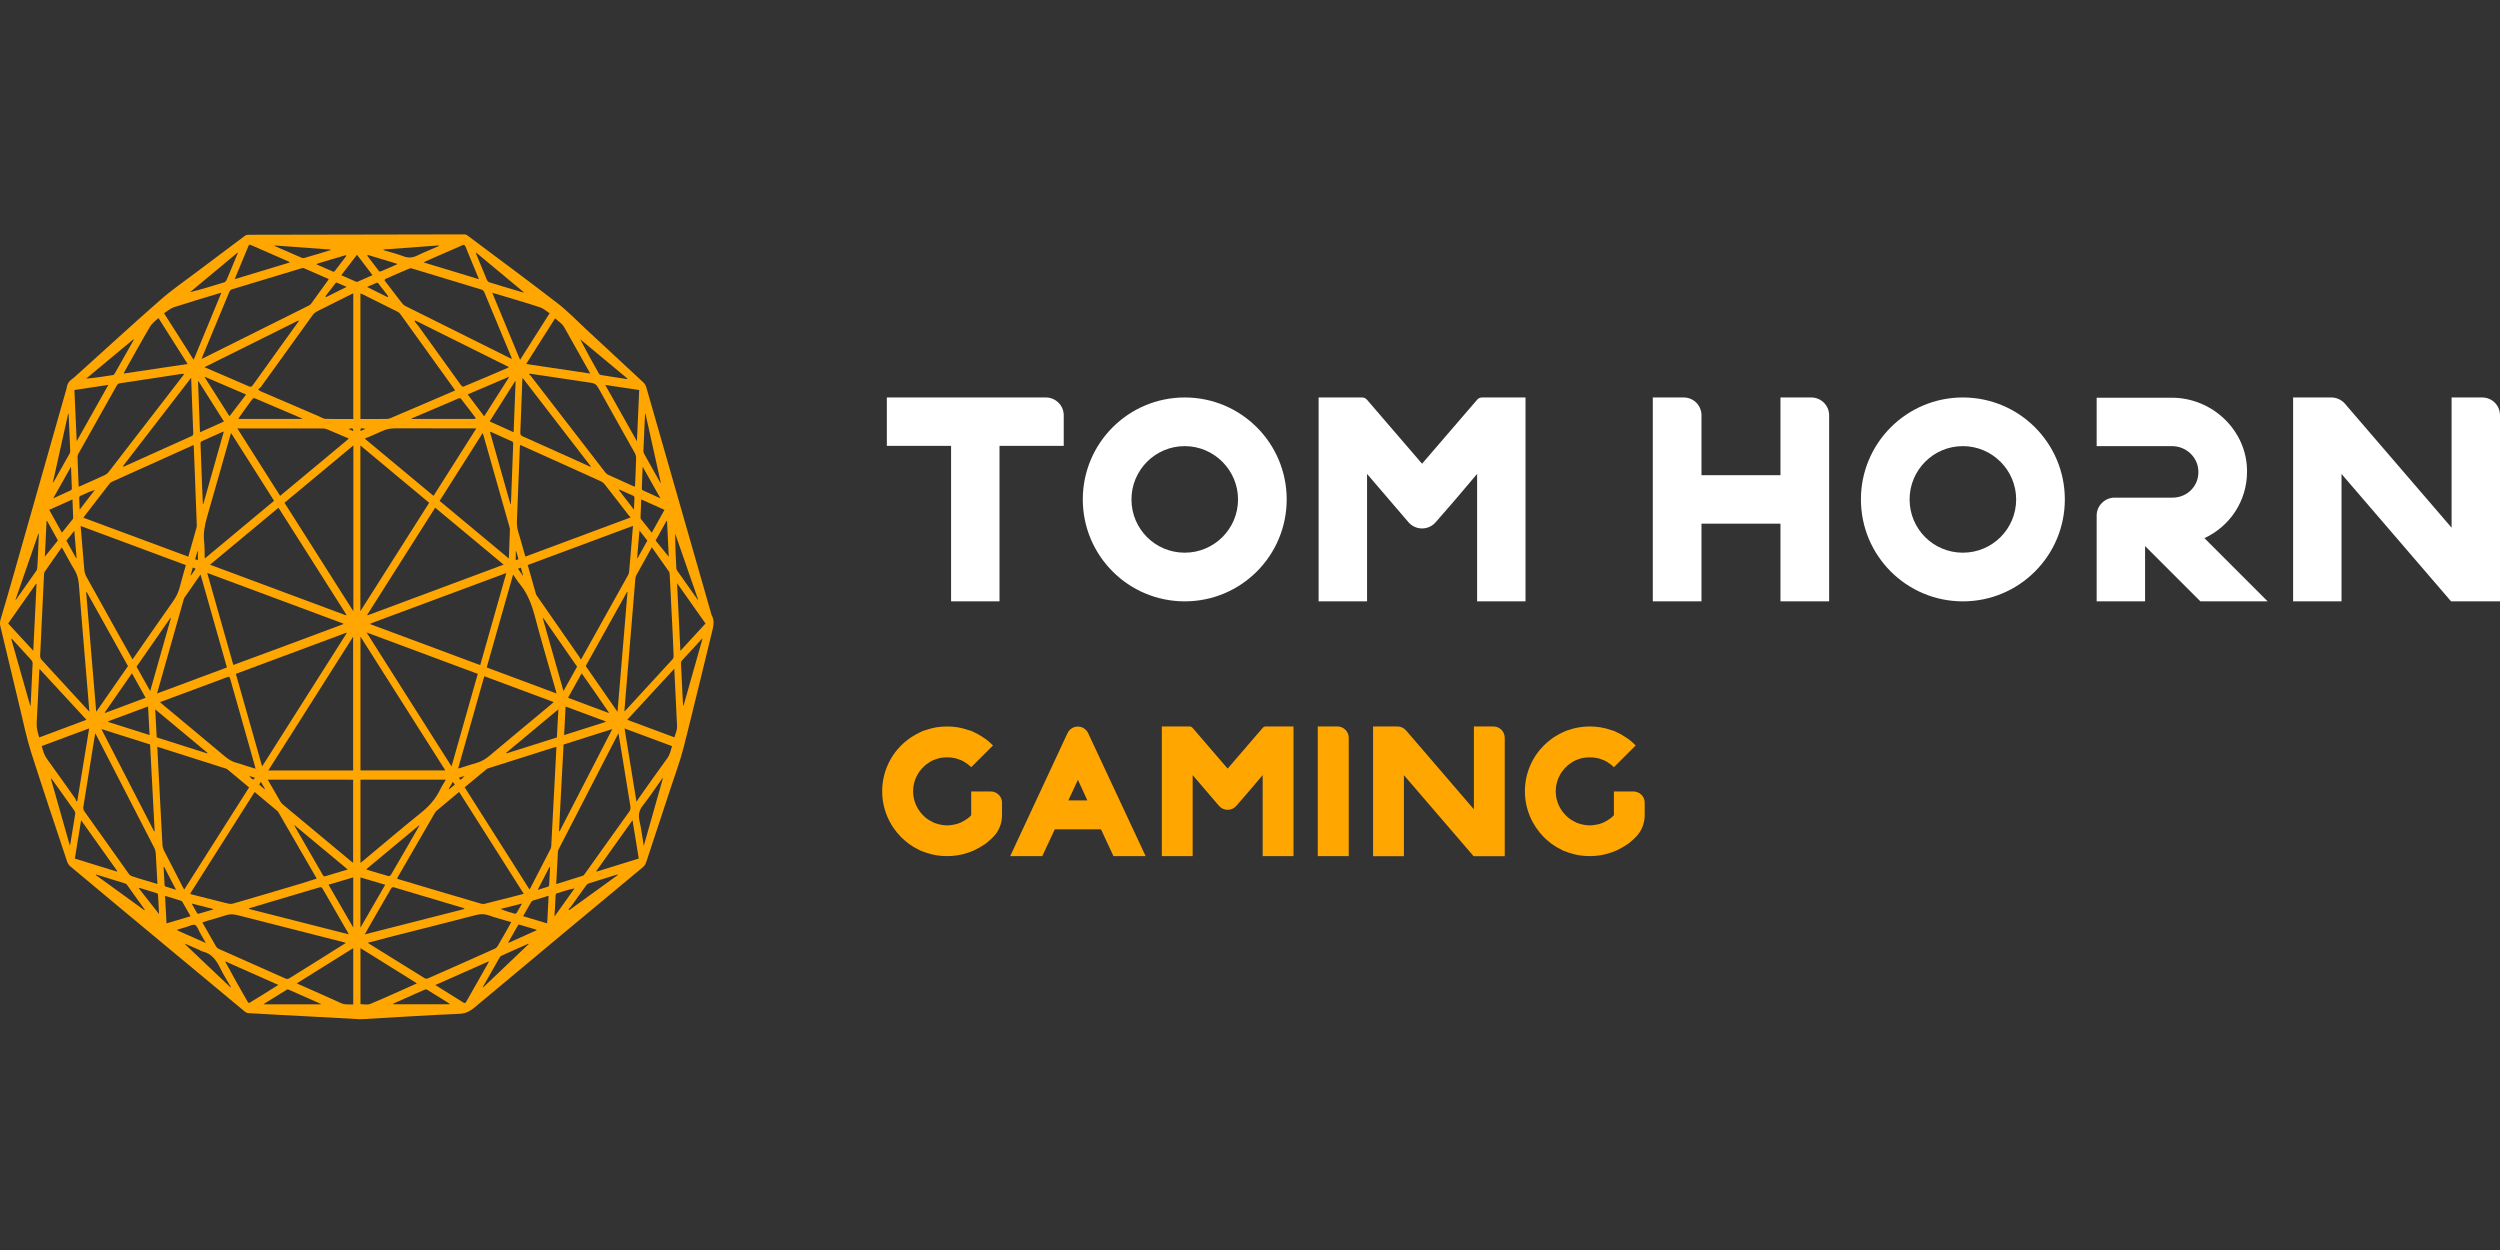 <svg width="160" height="80" viewBox="0 0 160 80" fill="none" xmlns="http://www.w3.org/2000/svg">
<rect x="0" y="0" width="160" height="80" fill="#333333" stroke="none"/>
<path d="M22.85 65.219C21.779 65.161 20.712 65.102 19.644 65.044C18.389 64.979 17.133 64.914 15.877 64.839C15.796 64.836 15.709 64.771 15.634 64.713C13.035 62.555 10.44 60.394 7.844 58.237C6.728 57.306 5.608 56.374 4.492 55.44C4.411 55.372 4.333 55.255 4.294 55.135C3.519 52.802 2.734 50.473 1.984 48.12C1.705 47.244 1.517 46.316 1.296 45.405C0.868 43.633 0.453 41.858 0.025 40.087C-0.014 39.925 -0.005 39.798 0.037 39.645C0.32 38.688 0.602 37.731 0.875 36.768C1.978 32.89 3.078 29.016 4.181 25.139C4.213 25.019 4.259 24.902 4.278 24.779C4.327 24.49 4.479 24.351 4.654 24.227C4.716 24.185 4.775 24.13 4.833 24.078C6.643 22.45 8.441 20.791 10.268 19.192C11.02 18.53 11.825 17.988 12.607 17.391C13.619 16.625 14.635 15.866 15.65 15.11C15.722 15.055 15.809 15.026 15.89 15.026C20.501 15.013 25.115 15.003 29.725 15C29.793 15 29.865 15.026 29.923 15.075C31.844 16.512 33.771 17.936 35.679 19.406C36.315 19.896 36.902 20.506 37.505 21.067C38.732 22.203 39.962 23.342 41.185 24.484C41.259 24.552 41.328 24.669 41.363 24.785C42.752 29.62 44.137 34.461 45.523 39.298C45.529 39.318 45.529 39.337 45.536 39.353C45.756 39.723 45.656 40.09 45.559 40.486C44.952 42.929 44.377 45.385 43.755 47.825C43.531 48.704 43.213 49.548 42.934 50.401C42.411 51.988 41.882 53.571 41.363 55.158C41.311 55.313 41.243 55.417 41.139 55.505C37.548 58.493 33.953 61.478 30.364 64.483C30.056 64.742 29.754 64.872 29.397 64.885C28.346 64.924 27.298 64.989 26.247 65.047C25.231 65.106 24.216 65.167 23.197 65.225C23.084 65.232 22.973 65.225 22.86 65.225C22.85 65.225 22.85 65.222 22.85 65.219ZM29.738 50.388C31.127 52.578 32.506 54.749 33.888 56.926C33.907 56.9 33.92 56.884 33.933 56.861C34.368 56.021 34.8 55.18 35.231 54.34C35.257 54.291 35.276 54.223 35.28 54.165C35.303 53.785 35.319 53.409 35.338 53.029C35.4 51.864 35.461 50.693 35.523 49.525C35.556 48.957 35.581 48.386 35.611 47.799C35.552 47.815 35.507 47.822 35.461 47.835C34.06 48.279 32.661 48.724 31.26 49.168C31.221 49.181 31.175 49.191 31.143 49.223C30.676 49.606 30.218 49.992 29.738 50.388ZM10.066 47.793C10.099 48.386 10.121 48.944 10.154 49.499C10.235 51.024 10.313 52.556 10.397 54.081C10.404 54.188 10.433 54.308 10.478 54.398C10.881 55.19 11.286 55.979 11.695 56.767C11.724 56.822 11.754 56.874 11.789 56.936C13.178 54.749 14.557 52.575 15.942 50.395C15.462 49.996 14.998 49.609 14.534 49.223C14.502 49.197 14.456 49.188 14.414 49.175C13.376 48.844 12.334 48.51 11.296 48.182C10.887 48.049 10.485 47.926 10.066 47.793ZM8.48 42.199C8.532 42.131 8.567 42.079 8.603 42.03C9.424 40.849 10.245 39.662 11.072 38.49C11.27 38.212 11.419 37.916 11.51 37.55C11.627 37.089 11.763 36.641 11.896 36.167C9.648 35.33 7.412 34.5 5.161 33.663C5.239 34.623 5.313 35.551 5.397 36.476C5.41 36.625 5.462 36.784 5.527 36.904C6.209 38.14 6.896 39.367 7.581 40.599C7.88 41.125 8.178 41.654 8.48 42.199ZM37.175 42.212C37.21 42.163 37.22 42.15 37.227 42.134C38.219 40.35 39.215 38.568 40.208 36.784C40.237 36.729 40.257 36.661 40.263 36.596C40.299 36.223 40.331 35.843 40.361 35.467C40.413 34.876 40.458 34.282 40.51 33.656C38.255 34.493 36.02 35.324 33.774 36.161C33.956 36.794 34.125 37.407 34.3 38.014C34.316 38.075 34.358 38.13 34.394 38.179C35.289 39.47 36.188 40.758 37.084 42.05C37.113 42.098 37.142 42.15 37.175 42.212ZM33.521 57.205C32.133 55.015 30.763 52.854 29.384 50.684C28.888 51.096 28.398 51.501 27.911 51.913C27.879 51.946 27.85 51.991 27.824 52.036C27.039 53.396 26.25 54.759 25.465 56.121C25.445 56.154 25.433 56.19 25.413 56.235C25.455 56.251 25.488 56.267 25.52 56.274C27.282 56.799 29.044 57.325 30.809 57.841C30.877 57.86 30.948 57.86 31.016 57.844C31.61 57.698 32.204 57.542 32.798 57.393C33.035 57.332 33.268 57.27 33.521 57.205ZM20.267 56.235C20.248 56.193 20.238 56.173 20.228 56.154C19.43 54.772 18.632 53.389 17.834 52.011C17.811 51.972 17.785 51.929 17.756 51.907C17.273 51.501 16.789 51.099 16.296 50.687C14.92 52.857 13.548 55.021 12.166 57.202C12.214 57.221 12.237 57.234 12.26 57.241C12.983 57.426 13.707 57.611 14.43 57.789C14.586 57.828 14.752 57.877 14.898 57.834C16.393 57.406 17.886 56.958 19.378 56.514C19.664 56.417 19.959 56.329 20.267 56.235ZM29.128 24.99C29.086 24.928 29.057 24.883 29.031 24.844C27.895 23.264 26.76 21.68 25.621 20.1C25.575 20.039 25.517 19.987 25.459 19.958C24.703 19.578 23.943 19.205 23.187 18.825C23.152 18.806 23.113 18.793 23.067 18.78C23.067 21.466 23.067 24.133 23.067 26.817C23.126 26.817 23.178 26.817 23.226 26.817C23.726 26.817 24.232 26.82 24.732 26.813C24.819 26.813 24.91 26.794 24.994 26.758C25.653 26.479 26.309 26.197 26.964 25.918C27.678 25.61 28.392 25.305 29.128 24.99ZM22.61 26.817C22.61 24.124 22.61 21.46 22.61 18.777C22.555 18.799 22.509 18.819 22.467 18.838C21.734 19.202 21.007 19.565 20.277 19.935C20.183 19.984 20.082 20.065 20.011 20.165C18.911 21.687 17.814 23.215 16.718 24.737C16.663 24.815 16.588 24.86 16.52 24.922C16.601 25.006 16.643 25.026 16.682 25.042C17.938 25.584 19.193 26.119 20.449 26.661C20.572 26.716 20.699 26.804 20.825 26.807C21.416 26.823 22.01 26.817 22.61 26.817ZM40.364 33.114C40.296 33.04 40.254 33.001 40.218 32.955C39.718 32.31 39.225 31.661 38.722 31.025C38.648 30.927 38.55 30.846 38.453 30.801C37.142 30.207 35.828 29.617 34.517 29.023C34.108 28.841 33.7 28.656 33.281 28.471C33.275 28.565 33.268 28.64 33.265 28.718C33.206 30.259 33.148 31.8 33.083 33.341C33.073 33.585 33.099 33.809 33.167 34.032C33.301 34.474 33.421 34.918 33.547 35.359C33.573 35.447 33.599 35.535 33.625 35.622C35.867 34.792 38.09 33.961 40.364 33.114ZM12.052 35.626C12.234 34.99 12.409 34.373 12.581 33.757C12.6 33.689 12.594 33.608 12.591 33.53C12.539 32.183 12.49 30.833 12.438 29.484C12.428 29.153 12.409 28.819 12.396 28.481C12.351 28.497 12.325 28.507 12.299 28.52C10.582 29.292 8.863 30.064 7.15 30.84C7.091 30.866 7.033 30.921 6.987 30.983C6.471 31.648 5.956 32.316 5.443 32.984C5.41 33.027 5.381 33.072 5.339 33.134C7.588 33.964 9.813 34.792 12.052 35.626ZM23.07 40.742C23.07 43.627 23.07 46.466 23.07 49.305C24.878 49.305 26.678 49.305 28.502 49.305C26.688 46.443 24.887 43.607 23.07 40.742ZM17.172 49.308C19.002 49.308 20.803 49.308 22.6 49.308C22.6 46.459 22.6 43.62 22.6 40.749C20.783 43.61 18.986 46.446 17.172 49.308ZM23.064 28.51C23.064 32.05 23.064 35.561 23.064 39.117C24.544 36.787 26 34.49 27.467 32.177C25.994 30.953 24.537 29.737 23.064 28.51ZM22.616 39.123C22.616 35.557 22.616 32.047 22.616 28.507C21.14 29.737 19.68 30.947 18.207 32.177C19.674 34.49 21.134 36.787 22.616 39.123ZM28.898 49.051C29.462 47.059 30.017 45.096 30.578 43.127C28.207 42.248 25.854 41.368 23.46 40.476C25.283 43.357 27.081 46.187 28.898 49.051ZM16.776 49.051C18.593 46.19 20.387 43.361 22.185 40.525C22.178 40.512 22.175 40.505 22.172 40.492C19.82 41.368 17.461 42.244 15.095 43.127C15.657 45.103 16.212 47.059 16.776 49.051ZM13.441 36.141C16.367 37.232 19.258 38.306 22.149 39.383C22.156 39.367 22.162 39.357 22.169 39.341C20.721 37.06 19.274 34.776 17.824 32.495C16.367 33.708 14.917 34.915 13.441 36.141ZM27.85 32.491C26.399 34.779 24.952 37.056 23.509 39.337C23.515 39.353 23.521 39.363 23.528 39.38C26.419 38.302 29.31 37.228 32.233 36.138C30.757 34.915 29.31 33.708 27.85 32.491ZM21.967 39.947C21.967 39.934 21.971 39.925 21.971 39.908C19.076 38.831 16.186 37.757 13.262 36.667C13.827 38.659 14.378 40.606 14.933 42.559C17.292 41.69 19.631 40.82 21.967 39.947ZM23.703 39.908C23.703 39.921 23.703 39.931 23.7 39.947C26.043 40.82 28.385 41.693 30.734 42.566C31.292 40.603 31.844 38.656 32.405 36.673C29.482 37.757 26.594 38.834 23.703 39.908ZM41.717 35.025C41.376 35.639 41.045 36.229 40.718 36.826C40.685 36.884 40.669 36.966 40.662 37.037C40.591 37.861 40.523 38.685 40.458 39.509C40.361 40.69 40.26 41.871 40.163 43.056C40.095 43.87 40.026 44.688 39.958 45.528C39.997 45.492 40.026 45.473 40.053 45.447C41.052 44.363 42.054 43.276 43.05 42.186C43.086 42.144 43.115 42.047 43.112 41.978C43.099 41.524 43.073 41.067 43.054 40.612C42.992 39.334 42.93 38.059 42.862 36.781C42.859 36.716 42.849 36.635 42.817 36.586C42.457 36.07 42.093 35.561 41.717 35.025ZM5.719 45.547C5.686 45.158 5.66 44.814 5.631 44.47C5.433 42.115 5.235 39.759 5.047 37.4C5.018 37.056 4.943 36.768 4.781 36.495C4.515 36.064 4.278 35.6 4.025 35.152C4.002 35.113 3.98 35.077 3.95 35.035C3.581 35.561 3.217 36.073 2.86 36.592C2.831 36.631 2.821 36.709 2.818 36.768C2.73 38.507 2.646 40.242 2.568 41.985C2.565 42.063 2.607 42.167 2.653 42.215C3.314 42.942 3.983 43.662 4.645 44.386C4.995 44.762 5.342 45.142 5.719 45.547ZM35.598 56.582C36.178 56.4 36.736 56.232 37.298 56.05C37.35 56.034 37.395 55.972 37.431 55.923C38.378 54.6 39.316 53.269 40.267 51.949C40.351 51.832 40.364 51.728 40.341 51.579C40.169 50.56 40.007 49.535 39.842 48.513C39.757 47.997 39.673 47.478 39.582 46.933C39.553 46.978 39.54 47.001 39.527 47.03C38.271 49.467 37.016 51.903 35.76 54.34C35.737 54.386 35.711 54.441 35.708 54.496C35.669 55.177 35.633 55.865 35.598 56.582ZM6.102 46.936C6.089 46.991 6.079 47.024 6.072 47.059C5.826 48.597 5.573 50.132 5.329 51.67C5.32 51.744 5.352 51.855 5.391 51.913C6.338 53.253 7.289 54.59 8.24 55.92C8.292 55.995 8.366 56.05 8.441 56.076C8.73 56.176 9.015 56.258 9.304 56.345C9.557 56.423 9.81 56.501 10.076 56.576C10.04 55.904 10.008 55.261 9.969 54.626C9.959 54.506 9.933 54.373 9.881 54.275C8.658 51.887 7.425 49.502 6.199 47.118C6.173 47.063 6.14 47.011 6.102 46.936ZM33.901 23.913C33.891 23.936 33.878 23.958 33.868 23.978C33.901 23.997 33.933 24.01 33.956 24.039C35.552 26.106 37.149 28.176 38.745 30.243C38.797 30.308 38.865 30.363 38.936 30.392C39.456 30.632 39.975 30.863 40.497 31.099C40.539 31.119 40.581 31.132 40.633 31.148C40.64 31.064 40.646 31.002 40.65 30.937C40.672 30.405 40.698 29.87 40.711 29.338C40.714 29.231 40.685 29.094 40.636 29.01C39.861 27.615 39.073 26.233 38.297 24.831C38.174 24.607 38.038 24.526 37.846 24.5C36.756 24.344 35.666 24.176 34.576 24.013C34.352 23.974 34.125 23.945 33.901 23.913ZM5.037 31.151C5.102 31.125 5.154 31.109 5.196 31.086C5.702 30.859 6.212 30.636 6.718 30.399C6.802 30.36 6.89 30.291 6.955 30.204C8.541 28.157 10.118 26.106 11.702 24.055C11.731 24.017 11.754 23.974 11.793 23.926C11.734 23.926 11.692 23.922 11.65 23.926C10.313 24.127 8.976 24.328 7.639 24.536C7.584 24.542 7.516 24.597 7.48 24.659C6.656 26.119 5.832 27.579 5.015 29.042C4.982 29.101 4.959 29.192 4.963 29.266C4.972 29.626 4.989 29.983 5.002 30.343C5.008 30.613 5.024 30.872 5.037 31.151ZM24.647 17.862C24.634 17.888 24.621 17.92 24.608 17.946C24.975 18.426 25.342 18.903 25.712 19.38C25.78 19.465 25.858 19.542 25.942 19.584C28.165 20.697 30.393 21.801 32.619 22.91C32.661 22.93 32.704 22.946 32.765 22.972C32.742 22.91 32.733 22.875 32.72 22.845C32.145 21.463 31.571 20.078 30.991 18.692C30.958 18.614 30.874 18.549 30.805 18.53C29.332 18.079 27.863 17.635 26.39 17.19C26.338 17.174 26.273 17.154 26.224 17.177C25.695 17.398 25.173 17.628 24.647 17.862ZM12.902 22.972C12.964 22.939 12.993 22.933 13.019 22.917C15.271 21.797 17.526 20.678 19.774 19.552C19.832 19.52 19.891 19.471 19.933 19.409C20.274 18.942 20.611 18.468 20.952 17.995C20.981 17.956 21.004 17.914 21.039 17.858C20.498 17.622 19.972 17.391 19.446 17.164C19.401 17.145 19.343 17.158 19.294 17.171C17.814 17.618 16.332 18.066 14.852 18.514C14.761 18.54 14.709 18.598 14.664 18.712C14.106 20.065 13.544 21.415 12.98 22.767C12.96 22.823 12.941 22.878 12.902 22.972ZM23.538 60.336C23.593 60.375 23.612 60.391 23.632 60.404C24.813 61.137 25.994 61.874 27.175 62.604C27.233 62.643 27.321 62.643 27.386 62.617C28.817 61.987 30.247 61.355 31.675 60.712C31.746 60.68 31.815 60.608 31.86 60.531C32.12 60.089 32.369 59.642 32.623 59.194C32.655 59.145 32.681 59.09 32.72 59.016C32.217 58.866 31.73 58.743 31.256 58.574C30.981 58.477 30.718 58.493 30.439 58.568C28.599 59.048 26.756 59.509 24.913 59.976C24.472 60.099 24.021 60.213 23.538 60.336ZM22.139 60.346C22.065 60.323 22.029 60.307 21.993 60.3C19.725 59.726 17.461 59.148 15.196 58.568C14.93 58.5 14.683 58.493 14.421 58.587C14.057 58.714 13.687 58.808 13.324 58.915C13.204 58.951 13.084 58.993 12.951 59.035C13.246 59.557 13.528 60.054 13.814 60.55C13.859 60.628 13.931 60.696 14.002 60.729C15.42 61.364 16.844 61.991 18.262 62.623C18.359 62.666 18.437 62.662 18.528 62.604C19.268 62.137 20.011 61.676 20.751 61.218C21.202 60.926 21.656 60.648 22.139 60.346ZM14.787 27.709C14.761 27.793 14.742 27.848 14.726 27.907C14.239 29.617 13.762 31.333 13.265 33.036C13.11 33.565 13.003 34.084 13.064 34.659C13.097 34.967 13.09 35.288 13.1 35.6C13.1 35.635 13.107 35.674 13.113 35.739C14.596 34.503 16.062 33.283 17.542 32.05C16.627 30.603 15.712 29.162 14.787 27.709ZM32.567 35.746C32.59 35.097 32.616 34.49 32.635 33.88C32.639 33.825 32.616 33.766 32.603 33.715C32.051 31.768 31.5 29.824 30.948 27.884C30.935 27.835 30.916 27.784 30.89 27.715C29.965 29.172 29.053 30.61 28.135 32.057C29.608 33.28 31.072 34.5 32.567 35.746ZM31.149 42.718C32.639 43.273 34.118 43.821 35.617 44.383C35.591 44.285 35.578 44.22 35.559 44.156C35.114 42.588 34.65 41.031 34.232 39.448C34.021 38.643 33.732 37.939 33.265 37.374C33.116 37.196 32.989 36.982 32.84 36.768C32.272 38.763 31.714 40.729 31.149 42.718ZM10.05 44.383C11.556 43.821 13.032 43.27 14.524 42.718C13.96 40.729 13.402 38.76 12.834 36.768C12.48 37.277 12.143 37.764 11.802 38.254C11.77 38.299 11.757 38.367 11.741 38.422C11.403 39.613 11.066 40.804 10.728 41.995C10.504 42.78 10.284 43.565 10.05 44.383ZM35.435 44.931C33.943 44.376 32.473 43.831 30.994 43.279C30.436 45.249 29.881 47.202 29.32 49.184C29.394 49.168 29.433 49.162 29.472 49.146C29.822 49.038 30.173 48.915 30.526 48.818C30.805 48.74 31.055 48.594 31.302 48.39C32.629 47.273 33.959 46.174 35.293 45.064C35.328 45.032 35.371 44.989 35.435 44.931ZM10.238 44.937C10.31 44.999 10.355 45.038 10.397 45.077C11.728 46.187 13.058 47.286 14.385 48.403C14.628 48.607 14.878 48.76 15.16 48.828C15.358 48.876 15.553 48.951 15.748 49.013C15.942 49.074 16.137 49.133 16.354 49.197C16.332 49.11 16.322 49.055 16.306 49C15.783 47.15 15.254 45.304 14.735 43.451C14.7 43.325 14.661 43.289 14.563 43.328C13.635 43.678 12.701 44.022 11.77 44.37C11.264 44.554 10.764 44.739 10.238 44.937ZM23.07 49.898C23.07 51.676 23.07 53.441 23.07 55.223C23.126 55.18 23.171 55.148 23.213 55.112C24.459 54.077 25.695 53.02 26.951 52.011C27.441 51.618 27.869 51.16 28.184 50.508C28.281 50.304 28.408 50.119 28.534 49.898C26.698 49.898 24.891 49.898 23.07 49.898ZM17.136 49.898C17.419 50.385 17.678 50.839 17.941 51.294C17.983 51.368 18.035 51.433 18.097 51.482C19.56 52.702 21.026 53.922 22.493 55.142C22.525 55.167 22.564 55.19 22.6 55.219C22.6 53.435 22.6 51.67 22.6 49.901C20.783 49.898 18.976 49.898 17.136 49.898ZM27.746 31.735C28.654 30.301 29.556 28.88 30.484 27.417C30.39 27.417 30.335 27.417 30.283 27.417C28.616 27.417 26.951 27.42 25.287 27.414C24.998 27.414 24.722 27.459 24.446 27.592C24.093 27.761 23.729 27.904 23.343 28.072C24.819 29.299 26.273 30.509 27.746 31.735ZM15.19 27.417C16.121 28.883 17.023 30.305 17.928 31.735C19.395 30.515 20.851 29.302 22.324 28.076C22.272 28.05 22.237 28.03 22.204 28.014C21.786 27.832 21.364 27.651 20.942 27.479C20.858 27.443 20.767 27.423 20.679 27.423C18.911 27.42 17.143 27.42 15.371 27.42C15.329 27.417 15.277 27.417 15.19 27.417ZM39.52 45.557C39.738 42.974 39.949 40.437 40.16 37.903C40.15 37.9 40.137 37.897 40.127 37.887C39.248 39.464 38.368 41.038 37.486 42.624C38.158 43.597 38.826 44.558 39.52 45.557ZM6.157 45.557C6.848 44.564 7.516 43.604 8.191 42.63C7.309 41.044 6.426 39.464 5.547 37.884C5.537 37.89 5.527 37.897 5.514 37.903C5.728 40.437 5.939 42.971 6.157 45.557ZM6.488 46.657C7.626 48.87 8.746 51.04 9.865 53.214C9.875 53.208 9.888 53.201 9.898 53.195C9.8 51.345 9.703 49.496 9.606 47.647C8.567 47.319 7.545 46.994 6.488 46.657ZM35.776 53.198C35.786 53.201 35.802 53.205 35.812 53.211C36.928 51.04 38.047 48.87 39.186 46.66C38.129 46.998 37.103 47.322 36.068 47.65C35.971 49.499 35.873 51.352 35.776 53.198ZM12.234 24.176C10.761 26.087 9.314 27.965 7.863 29.84C7.902 29.863 7.925 29.86 7.944 29.854C9.385 29.205 10.829 28.552 12.269 27.907C12.357 27.868 12.373 27.809 12.367 27.699C12.331 26.81 12.299 25.928 12.266 25.039C12.26 24.763 12.247 24.49 12.234 24.176ZM37.788 29.88C37.794 29.866 37.801 29.854 37.807 29.84C36.36 27.965 34.91 26.087 33.443 24.182C33.434 24.279 33.43 24.328 33.427 24.38C33.385 25.473 33.349 26.567 33.301 27.654C33.294 27.816 33.333 27.874 33.44 27.92C34.514 28.4 35.585 28.88 36.659 29.364C37.035 29.536 37.411 29.707 37.788 29.88ZM19.122 20.551C19.115 20.535 19.112 20.526 19.102 20.509C17.107 21.502 15.112 22.495 13.084 23.501C14.064 23.922 15.001 24.318 15.939 24.73C16.043 24.776 16.105 24.756 16.182 24.649C16.844 23.718 17.513 22.797 18.174 21.869C18.492 21.434 18.807 20.993 19.122 20.551ZM32.548 23.52C32.548 23.507 32.548 23.494 32.548 23.481C30.556 22.488 28.56 21.499 26.565 20.506C26.555 20.526 26.542 20.548 26.532 20.568C26.61 20.665 26.695 20.756 26.773 20.86C27.684 22.125 28.596 23.4 29.511 24.662C29.547 24.711 29.628 24.76 29.673 24.74C30.637 24.344 31.591 23.932 32.548 23.52ZM23.343 59.801C25.504 59.249 27.623 58.711 29.738 58.172C29.706 58.13 29.673 58.114 29.641 58.107C28.161 57.666 26.685 57.231 25.205 56.786C25.118 56.761 25.069 56.799 25.017 56.887C24.602 57.611 24.187 58.331 23.771 59.051C23.638 59.288 23.502 59.522 23.343 59.801ZM15.932 58.136C15.932 58.149 15.932 58.159 15.932 58.172C18.051 58.714 20.173 59.252 22.318 59.797C22.289 59.739 22.282 59.716 22.272 59.697C21.73 58.759 21.189 57.825 20.65 56.881C20.582 56.764 20.52 56.767 20.433 56.796C19.407 57.101 18.382 57.406 17.357 57.708C16.883 57.851 16.41 57.993 15.932 58.136ZM14.164 18.744C14.122 18.747 14.096 18.747 14.077 18.757C13.094 19.056 12.107 19.344 11.131 19.662C10.916 19.73 10.719 19.909 10.498 20.045C11.147 21.064 11.763 22.034 12.393 23.027C12.986 21.586 13.57 20.178 14.164 18.744ZM31.503 18.735C32.107 20.181 32.691 21.596 33.284 23.03C33.917 22.031 34.533 21.061 35.176 20.049C34.965 19.912 34.783 19.744 34.589 19.679C33.894 19.442 33.194 19.244 32.493 19.03C32.172 18.929 31.85 18.838 31.503 18.735ZM39.971 46.621C40.228 48.185 40.477 49.723 40.737 51.323C40.795 51.222 40.825 51.164 40.86 51.115C41.474 50.249 42.087 49.376 42.71 48.523C42.869 48.305 42.924 48.036 43.011 47.754C41.996 47.374 40.993 46.998 39.971 46.621ZM4.891 51.303C4.911 51.284 4.93 51.264 4.95 51.245C5.2 49.71 5.449 48.175 5.706 46.618C4.674 47.001 3.675 47.374 2.672 47.747C2.75 48.072 2.841 48.344 3.013 48.581C3.623 49.415 4.22 50.268 4.823 51.118C4.852 51.17 4.869 51.242 4.891 51.303ZM43.154 42.799C42.142 43.899 41.149 44.973 40.143 46.066C41.169 46.449 42.168 46.819 43.161 47.189C43.349 46.641 43.349 46.641 43.313 46.073C43.297 45.804 43.287 45.538 43.274 45.265C43.235 44.461 43.196 43.653 43.154 42.799ZM2.523 42.806C2.516 42.874 2.513 42.906 2.513 42.935C2.461 44.039 2.413 45.142 2.348 46.245C2.328 46.592 2.413 46.881 2.513 47.196C3.516 46.822 4.512 46.449 5.534 46.066C4.521 44.97 3.535 43.902 2.523 42.806ZM37.775 23.906C37.204 22.891 36.659 21.93 36.12 20.96C35.961 20.675 35.727 20.568 35.526 20.373C34.907 21.35 34.3 22.307 33.674 23.296C35.043 23.504 36.389 23.702 37.775 23.906ZM12.007 23.296C11.377 22.3 10.764 21.34 10.141 20.354C9.953 20.538 9.739 20.675 9.606 20.899C9.051 21.836 8.522 22.803 7.983 23.76C7.964 23.799 7.948 23.838 7.915 23.906C9.284 23.702 10.628 23.504 12.007 23.296ZM26.685 62.935C25.462 62.169 24.271 61.429 23.07 60.68C23.07 61.893 23.07 63.087 23.07 64.265C23.285 64.265 23.505 64.33 23.694 64.252C24.683 63.84 25.663 63.392 26.685 62.935ZM22.607 60.68C21.4 61.433 20.209 62.176 18.995 62.935C19.064 62.967 19.102 62.983 19.141 63.003C20.04 63.402 20.939 63.795 21.838 64.204C22.094 64.32 22.344 64.272 22.607 64.285C22.607 63.084 22.607 61.893 22.607 60.68ZM45.153 39.905C44.546 39.045 43.949 38.199 43.333 37.322C43.404 38.792 43.472 40.204 43.544 41.654C44.095 41.054 44.614 40.486 45.153 39.905ZM2.338 37.378C2.328 37.374 2.318 37.365 2.309 37.361C1.715 38.202 1.121 39.049 0.521 39.902C1.063 40.489 1.585 41.057 2.13 41.647C2.202 40.197 2.27 38.789 2.338 37.378ZM4.908 28.238C5.592 27.021 6.251 25.85 6.935 24.633C6.183 24.747 5.479 24.854 4.762 24.961C4.813 26.054 4.859 27.118 4.908 28.238ZM40.909 24.961C40.189 24.854 39.485 24.75 38.735 24.636C39.423 25.853 40.082 27.027 40.763 28.241C40.815 27.112 40.864 26.051 40.909 24.961ZM7.49 55.784C7.497 55.771 7.5 55.758 7.503 55.745C6.737 54.668 5.972 53.594 5.19 52.494C5.054 53.331 4.924 54.132 4.791 54.95C5.696 55.229 6.595 55.505 7.49 55.784ZM38.164 55.748C38.171 55.761 38.174 55.771 38.18 55.784C39.079 55.505 39.978 55.229 40.88 54.947C40.744 54.123 40.614 53.325 40.481 52.491C39.696 53.604 38.93 54.674 38.164 55.748ZM27.86 63.042C28.482 63.431 29.066 63.791 29.651 64.161C29.741 64.22 29.787 64.204 29.848 64.096C30.306 63.285 30.763 62.481 31.221 61.676C31.244 61.637 31.26 61.595 31.299 61.517C30.147 62.023 29.021 62.523 27.86 63.042ZM17.814 63.035C16.653 62.52 15.527 62.02 14.401 61.52C14.881 62.416 15.371 63.285 15.868 64.145C15.884 64.177 15.945 64.191 15.972 64.177C16.578 63.814 17.178 63.434 17.814 63.035ZM18.551 16.797C18.515 16.765 18.499 16.752 18.483 16.742C17.665 16.385 16.851 16.032 16.036 15.672C15.959 15.636 15.926 15.675 15.894 15.756C15.728 16.165 15.556 16.57 15.387 16.979C15.271 17.261 15.154 17.547 15.021 17.865C16.205 17.508 17.367 17.158 18.551 16.797ZM27.11 16.794C28.307 17.158 29.465 17.508 30.65 17.868C30.617 17.784 30.598 17.732 30.578 17.683C30.319 17.057 30.056 16.437 29.803 15.808C29.751 15.678 29.706 15.646 29.599 15.691C28.823 16.035 28.048 16.369 27.272 16.71C27.224 16.729 27.181 16.755 27.11 16.794ZM8.739 42.666C9.028 43.189 9.314 43.698 9.612 44.23C10.063 42.647 10.498 41.106 10.936 39.564C10.926 39.558 10.92 39.548 10.91 39.542C10.19 40.58 9.466 41.618 8.739 42.666ZM36.934 42.666C36.204 41.615 35.484 40.58 34.764 39.542C34.754 39.548 34.748 39.558 34.738 39.564C35.176 41.109 35.614 42.65 36.062 44.227C36.36 43.688 36.642 43.185 36.934 42.666ZM14.32 27.634C14.287 27.631 14.275 27.628 14.265 27.631C13.811 27.835 13.36 28.04 12.905 28.241C12.824 28.277 12.831 28.348 12.834 28.436C12.866 29.334 12.902 30.23 12.935 31.132C12.947 31.505 12.967 31.881 12.983 32.255C12.993 32.255 13.003 32.258 13.012 32.258C13.444 30.723 13.879 29.188 14.32 27.634ZM32.665 32.258C32.674 32.258 32.684 32.255 32.694 32.255C32.7 32.193 32.704 32.128 32.707 32.066C32.755 30.846 32.801 29.63 32.846 28.41C32.853 28.296 32.814 28.267 32.749 28.241C32.318 28.053 31.886 27.855 31.458 27.66C31.428 27.647 31.399 27.644 31.354 27.634C31.795 29.188 32.23 30.72 32.665 32.258ZM18.833 52.799C18.849 52.854 18.853 52.867 18.859 52.877C19.459 53.915 20.06 54.953 20.657 55.995C20.709 56.089 20.764 56.095 20.838 56.073C21.16 55.972 21.477 55.881 21.799 55.784C21.938 55.742 22.081 55.7 22.256 55.648C21.098 54.684 19.975 53.753 18.833 52.799ZM26.837 52.844C26.831 52.838 26.828 52.828 26.821 52.818C25.699 53.753 24.576 54.687 23.447 55.625C23.463 55.644 23.47 55.657 23.479 55.661C23.947 55.8 24.41 55.946 24.878 56.073C24.923 56.086 24.998 56.024 25.034 55.966C25.575 55.044 26.107 54.113 26.643 53.185C26.704 53.072 26.773 52.958 26.837 52.844ZM10.031 47.192C11.118 47.536 12.192 47.877 13.265 48.221C13.269 48.205 13.275 48.195 13.275 48.179C12.169 47.261 11.062 46.336 9.933 45.398C9.969 46.021 10.002 46.595 10.031 47.192ZM35.737 45.395C34.602 46.336 33.502 47.257 32.399 48.175C32.405 48.192 32.408 48.201 32.412 48.218C33.486 47.877 34.563 47.533 35.64 47.196C35.676 46.602 35.702 46.024 35.737 45.395ZM19.372 26.813C19.317 26.781 19.297 26.771 19.278 26.758C18.288 26.333 17.292 25.905 16.299 25.486C16.254 25.467 16.173 25.509 16.137 25.561C15.858 25.934 15.589 26.317 15.316 26.7C15.297 26.726 15.28 26.765 15.254 26.813C16.624 26.813 17.977 26.813 19.372 26.813ZM30.406 26.813C30.416 26.791 30.432 26.768 30.442 26.748C30.127 26.336 29.816 25.918 29.495 25.512C29.465 25.477 29.391 25.48 29.346 25.499C28.599 25.817 27.853 26.135 27.104 26.456C26.847 26.564 26.591 26.677 26.334 26.784C26.338 26.791 26.338 26.804 26.341 26.81C27.697 26.813 29.053 26.813 30.406 26.813ZM32.999 24.412C32.989 24.409 32.979 24.406 32.966 24.399C32.428 25.25 31.889 26.103 31.338 26.972C31.86 27.209 32.356 27.433 32.872 27.663C32.914 26.56 32.957 25.486 32.999 24.412ZM12.704 24.399C12.694 24.406 12.685 24.412 12.675 24.419C12.717 25.493 12.756 26.567 12.798 27.667C13.321 27.43 13.817 27.206 14.333 26.976C13.781 26.096 13.243 25.25 12.704 24.399ZM23.067 59.372C23.609 58.438 24.122 57.542 24.654 56.624C24.112 56.462 23.596 56.313 23.067 56.154C23.067 57.224 23.067 58.273 23.067 59.372ZM22.607 59.363C22.607 58.266 22.607 57.215 22.607 56.151C22.078 56.309 21.562 56.462 21.023 56.621C21.552 57.546 22.068 58.438 22.607 59.363ZM15.751 25.25C14.855 24.867 13.983 24.494 13.113 24.117C13.107 24.124 13.103 24.137 13.1 24.143C13.635 24.99 14.174 25.83 14.687 26.641C15.04 26.174 15.387 25.723 15.751 25.25ZM29.93 25.243C30.29 25.717 30.637 26.177 30.987 26.645C31.506 25.83 32.042 24.987 32.574 24.146C32.567 24.14 32.564 24.127 32.561 24.12C31.691 24.49 30.819 24.867 29.93 25.243ZM37.227 43.091C36.934 43.617 36.649 44.126 36.354 44.658C37.233 44.986 38.093 45.307 38.953 45.629C38.959 45.615 38.962 45.606 38.965 45.596C38.395 44.762 37.817 43.932 37.227 43.091ZM9.32 44.658C9.022 44.123 8.736 43.61 8.444 43.091C7.854 43.941 7.279 44.772 6.705 45.596C6.712 45.609 6.715 45.619 6.718 45.632C7.581 45.307 8.438 44.986 9.32 44.658ZM38.758 46.203C38.758 46.19 38.758 46.18 38.758 46.167C37.911 45.849 37.061 45.538 36.198 45.216C36.166 45.843 36.133 46.433 36.104 47.046C36.999 46.758 37.879 46.482 38.758 46.203ZM9.573 47.043C9.541 46.417 9.508 45.826 9.476 45.213C8.61 45.534 7.763 45.849 6.919 46.164C6.919 46.177 6.919 46.187 6.919 46.203C7.798 46.482 8.674 46.764 9.573 47.043ZM44.952 40.904C44.945 40.892 44.939 40.885 44.932 40.872C44.494 41.346 44.056 41.819 43.625 42.296C43.592 42.332 43.583 42.436 43.586 42.501C43.615 43.172 43.651 43.847 43.683 44.522C43.693 44.73 43.703 44.944 43.716 45.151C43.725 45.155 43.735 45.155 43.748 45.158C44.147 43.743 44.549 42.322 44.952 40.904ZM1.942 45.197C1.955 45.129 1.965 45.103 1.965 45.08C2.007 44.204 2.052 43.322 2.088 42.446C2.091 42.381 2.049 42.29 2.01 42.248C1.605 41.8 1.196 41.359 0.787 40.914C0.774 40.898 0.755 40.892 0.712 40.865C1.124 42.325 1.527 43.743 1.942 45.197ZM42.424 49.817C42.414 49.814 42.408 49.804 42.398 49.801C41.983 50.385 41.581 50.992 41.149 51.543C40.906 51.852 40.834 52.137 40.935 52.572C41.048 53.065 41.11 53.581 41.201 54.142C41.616 52.663 42.019 51.238 42.424 49.817ZM4.473 54.123C4.492 54.038 4.505 53.986 4.512 53.941C4.609 53.337 4.703 52.737 4.807 52.137C4.826 52.017 4.807 51.949 4.749 51.868C4.291 51.225 3.83 50.583 3.373 49.937C3.344 49.898 3.318 49.869 3.285 49.83C3.276 49.837 3.269 49.846 3.259 49.853C3.662 51.264 4.061 52.676 4.473 54.123ZM15.222 16.191C15.216 16.184 15.209 16.174 15.203 16.168C14.19 17.015 13.171 17.855 12.159 18.702C12.902 18.514 13.635 18.293 14.362 18.066C14.414 18.05 14.476 17.982 14.505 17.91C14.706 17.446 14.898 16.976 15.089 16.506C15.138 16.395 15.18 16.291 15.222 16.191ZM30.475 16.168C30.468 16.174 30.462 16.181 30.455 16.188C30.475 16.236 30.491 16.288 30.51 16.334C30.724 16.846 30.939 17.362 31.146 17.878C31.195 17.998 31.256 18.053 31.347 18.079C31.727 18.193 32.107 18.306 32.486 18.423C32.824 18.524 33.161 18.624 33.502 18.725C33.505 18.712 33.508 18.705 33.511 18.692C32.499 17.855 31.484 17.015 30.475 16.168ZM40.143 24.263C40.147 24.25 40.15 24.237 40.15 24.224C39.141 23.387 38.135 22.547 37.126 21.706C37.519 22.466 37.924 23.196 38.336 23.919C38.362 23.961 38.411 23.994 38.453 24C39.017 24.095 39.582 24.179 40.143 24.263ZM8.564 21.745C8.554 21.732 8.548 21.723 8.541 21.713C7.532 22.55 6.527 23.394 5.514 24.231C6.089 24.182 6.653 24.095 7.214 24.007C7.257 24 7.309 23.968 7.331 23.926C7.75 23.196 8.155 22.472 8.564 21.745ZM3.149 32.631C3.438 33.153 3.714 33.646 3.963 34.091C4.197 33.802 4.427 33.51 4.658 33.221C4.671 33.202 4.687 33.163 4.684 33.137C4.671 32.754 4.654 32.371 4.638 31.962C4.132 32.186 3.649 32.404 3.149 32.631ZM41.714 34.091C41.964 33.643 42.239 33.144 42.528 32.631C42.025 32.404 41.538 32.186 41.039 31.962C41.023 32.371 41.003 32.741 40.993 33.117C40.993 33.153 41.003 33.199 41.023 33.221C41.25 33.513 41.48 33.799 41.714 34.091ZM23.84 17.609C23.489 17.145 23.152 16.703 22.847 16.304C22.525 16.723 22.191 17.158 21.841 17.615C22.175 17.761 22.49 17.901 22.808 18.037C22.834 18.05 22.863 18.037 22.889 18.03C23.194 17.888 23.502 17.755 23.84 17.609ZM35.111 57.328C34.761 57.435 34.426 57.536 34.096 57.64C34.063 57.653 34.024 57.679 34.001 57.718C33.829 58.016 33.661 58.311 33.479 58.636C34.001 58.792 34.508 58.941 35.02 59.097C35.049 58.5 35.079 57.932 35.111 57.328ZM12.198 58.639C12.013 58.311 11.848 58.016 11.676 57.727C11.656 57.692 11.624 57.663 11.598 57.653C11.257 57.546 10.916 57.442 10.563 57.332C10.595 57.929 10.624 58.506 10.657 59.097C11.173 58.944 11.672 58.792 12.198 58.639ZM16.903 64.239C16.903 64.252 16.906 64.265 16.906 64.278C18.11 64.278 19.32 64.278 20.546 64.278C20.517 64.252 20.511 64.236 20.498 64.233C19.823 63.931 19.145 63.629 18.466 63.334C18.434 63.318 18.392 63.318 18.359 63.337C17.869 63.636 17.386 63.937 16.903 64.239ZM28.771 64.275C28.771 64.265 28.774 64.252 28.774 64.236C28.291 63.934 27.808 63.629 27.318 63.331C27.276 63.305 27.207 63.324 27.159 63.347C26.669 63.558 26.179 63.779 25.689 63.999C25.507 64.08 25.329 64.161 25.147 64.242C25.15 64.255 25.15 64.265 25.154 64.272C26.357 64.275 27.564 64.275 28.771 64.275ZM0.985 38.403C1.017 38.377 1.034 38.367 1.04 38.358C1.472 37.748 1.903 37.138 2.328 36.524C2.367 36.466 2.387 36.365 2.39 36.281C2.416 35.892 2.432 35.496 2.448 35.106C2.461 34.795 2.474 34.477 2.487 34.166C2.477 34.162 2.468 34.162 2.455 34.159C1.971 35.561 1.485 36.962 0.985 38.403ZM44.653 38.383C44.663 38.377 44.669 38.37 44.676 38.364C44.186 36.959 43.699 35.551 43.209 34.146C43.213 34.892 43.245 35.626 43.284 36.356C43.287 36.411 43.307 36.472 43.333 36.511C43.774 37.134 44.215 37.761 44.653 38.383ZM41.311 26.482C41.302 26.482 41.292 26.482 41.282 26.486C41.246 27.277 41.208 28.072 41.178 28.864C41.175 28.929 41.208 29.01 41.237 29.068C41.561 29.652 41.886 30.23 42.213 30.811C42.23 30.843 42.246 30.872 42.265 30.905C42.275 30.898 42.278 30.889 42.288 30.879C41.964 29.416 41.636 27.949 41.311 26.482ZM4.392 26.492C4.382 26.489 4.372 26.486 4.362 26.479C4.035 27.946 3.71 29.416 3.379 30.898C3.402 30.885 3.412 30.882 3.415 30.876C3.765 30.259 4.116 29.636 4.463 29.013C4.486 28.971 4.495 28.906 4.495 28.854C4.466 28.072 4.431 27.281 4.392 26.492ZM33.852 60.407C33.81 60.411 33.797 60.407 33.781 60.411C33.216 60.66 32.648 60.91 32.087 61.167C32.038 61.189 31.993 61.248 31.961 61.306C31.63 61.887 31.295 62.468 30.965 63.055C30.942 63.097 30.922 63.139 30.9 63.181C30.906 63.188 30.909 63.194 30.916 63.201C31.889 62.273 32.863 61.348 33.852 60.407ZM14.758 63.198C14.764 63.191 14.768 63.178 14.777 63.172C14.547 62.763 14.294 62.377 14.086 61.945C13.82 61.381 13.476 61.014 12.99 60.904C12.915 60.888 12.85 60.842 12.776 60.806C12.474 60.677 12.172 60.54 11.87 60.407C11.864 60.42 11.861 60.43 11.857 60.446C12.824 61.361 13.791 62.279 14.758 63.198ZM39.537 56.005C39.537 55.992 39.533 55.985 39.533 55.972C39.52 55.972 39.504 55.969 39.491 55.972C38.884 56.16 38.278 56.349 37.671 56.54C37.613 56.559 37.554 56.614 37.509 56.67C37.197 57.101 36.886 57.542 36.574 57.98C36.519 58.058 36.451 58.123 36.386 58.191C36.399 58.211 36.415 58.233 36.425 58.253C37.463 57.507 38.502 56.757 39.537 56.005ZM9.242 58.256C9.252 58.243 9.255 58.233 9.265 58.221C8.882 57.685 8.499 57.143 8.116 56.611C8.084 56.569 8.035 56.553 7.993 56.537C7.581 56.41 7.172 56.28 6.76 56.154C6.556 56.092 6.348 56.027 6.144 55.966C6.14 55.979 6.137 55.992 6.134 56.005C7.172 56.754 8.207 57.507 9.242 58.256ZM28.087 15.746C28.087 15.733 28.087 15.723 28.087 15.707C26.899 15.795 25.712 15.883 24.524 15.97C24.556 16.009 24.592 16.029 24.628 16.035C25.02 16.155 25.42 16.246 25.806 16.398C26.127 16.522 26.419 16.502 26.73 16.343C27.175 16.126 27.632 15.947 28.087 15.746ZM21.16 16.006C21.16 15.993 21.156 15.986 21.156 15.973C19.969 15.886 18.781 15.798 17.548 15.707C17.6 15.746 17.616 15.762 17.633 15.769C18.197 16.015 18.765 16.262 19.33 16.506C19.375 16.525 19.43 16.525 19.479 16.509C19.81 16.411 20.137 16.314 20.468 16.217C20.695 16.149 20.926 16.077 21.16 16.006ZM41.96 34.594C42.249 34.954 42.538 35.308 42.801 35.635C42.768 34.925 42.726 34.136 42.69 33.348C42.681 33.345 42.671 33.341 42.658 33.335C42.434 33.744 42.207 34.153 41.96 34.594ZM3.016 33.341C3.006 33.345 2.99 33.348 2.98 33.354C2.945 34.14 2.906 34.922 2.87 35.626C3.133 35.301 3.418 34.944 3.707 34.587C3.47 34.153 3.24 33.747 3.016 33.341ZM41.13 29.87C41.107 30.382 41.087 30.837 41.075 31.288C41.075 31.32 41.107 31.366 41.126 31.375C41.493 31.544 41.86 31.713 42.269 31.894C41.882 31.203 41.519 30.561 41.13 29.87ZM4.544 29.87C4.155 30.561 3.791 31.203 3.405 31.894C3.814 31.709 4.181 31.547 4.544 31.375C4.57 31.362 4.599 31.301 4.599 31.268C4.586 30.82 4.564 30.376 4.544 29.87ZM35.487 58.659C35.935 58.029 36.354 57.442 36.772 56.855C36.38 56.939 36.007 57.053 35.633 57.176C35.604 57.182 35.565 57.234 35.562 57.27C35.536 57.708 35.513 58.152 35.487 58.659ZM10.18 58.5C10.161 58.136 10.138 57.692 10.112 57.247C10.109 57.215 10.073 57.179 10.047 57.169C9.671 57.049 9.291 56.932 8.915 56.819C8.905 56.835 8.902 56.845 8.892 56.861C9.327 57.419 9.765 57.974 10.18 58.5ZM34.332 59.541C34.332 59.525 34.329 59.509 34.329 59.499C33.966 59.392 33.602 59.282 33.239 59.178C33.213 59.171 33.167 59.184 33.155 59.213C32.944 59.577 32.736 59.943 32.528 60.31C32.535 60.323 32.538 60.33 32.545 60.343C33.138 60.07 33.735 59.807 34.332 59.541ZM25.41 16.918C25.41 16.904 25.41 16.895 25.41 16.882C24.784 16.694 24.164 16.502 23.538 16.314C23.528 16.334 23.515 16.35 23.505 16.369C23.755 16.697 24.005 17.025 24.255 17.349C24.277 17.375 24.326 17.388 24.352 17.375C24.709 17.229 25.059 17.073 25.41 16.918ZM13.175 60.355C13.035 60.109 12.918 59.904 12.802 59.703C12.701 59.525 12.62 59.265 12.49 59.2C12.351 59.136 12.166 59.256 12.003 59.301C11.783 59.363 11.565 59.431 11.345 59.502C11.345 59.518 11.345 59.528 11.345 59.544C11.942 59.807 12.542 60.073 13.175 60.355ZM20.264 16.888C20.264 16.901 20.264 16.911 20.264 16.924C20.614 17.08 20.965 17.235 21.319 17.385C21.348 17.398 21.396 17.385 21.416 17.359C21.666 17.034 21.916 16.707 22.165 16.379C22.156 16.363 22.146 16.343 22.133 16.33C21.51 16.509 20.887 16.697 20.264 16.888ZM40.776 35.71C40.786 35.713 40.792 35.723 40.802 35.726C41.01 35.356 41.217 34.98 41.431 34.597C41.256 34.376 41.094 34.172 40.925 33.955C40.873 34.535 40.825 35.123 40.776 35.71ZM4.872 35.723C4.882 35.72 4.888 35.71 4.901 35.707C4.849 35.119 4.804 34.532 4.755 33.974C4.586 34.182 4.421 34.386 4.249 34.6C4.46 34.983 4.667 35.353 4.872 35.723ZM10.504 55.476C10.495 55.479 10.478 55.482 10.469 55.489C10.488 55.875 10.511 56.261 10.534 56.647C10.537 56.676 10.556 56.725 10.576 56.731C10.793 56.806 11.011 56.871 11.267 56.949C10.994 56.426 10.751 55.949 10.504 55.476ZM35.205 55.492C35.195 55.489 35.179 55.485 35.169 55.479C34.923 55.959 34.676 56.433 34.41 56.955C34.657 56.877 34.868 56.816 35.075 56.748C35.105 56.741 35.14 56.689 35.144 56.657C35.166 56.264 35.186 55.878 35.205 55.492ZM5.099 32.618C5.44 32.173 5.754 31.768 6.066 31.359C5.738 31.463 5.43 31.602 5.118 31.748C5.093 31.761 5.067 31.833 5.067 31.875C5.076 32.105 5.089 32.339 5.099 32.618ZM40.572 32.618C40.581 32.349 40.588 32.125 40.604 31.901C40.611 31.797 40.578 31.755 40.51 31.722C40.26 31.615 40.01 31.498 39.761 31.385C39.712 31.362 39.663 31.346 39.614 31.323C39.611 31.336 39.608 31.346 39.605 31.359C39.919 31.768 40.231 32.173 40.572 32.618ZM22.185 18.361C21.948 18.258 21.75 18.167 21.552 18.086C21.533 18.079 21.497 18.092 21.477 18.118C21.26 18.397 21.046 18.679 20.828 18.958C20.838 18.978 20.851 18.997 20.861 19.017C21.289 18.809 21.714 18.598 22.185 18.361ZM24.81 19.02C24.819 18.997 24.832 18.978 24.842 18.955C24.631 18.679 24.424 18.407 24.213 18.137C24.19 18.105 24.141 18.082 24.115 18.095C23.921 18.173 23.726 18.261 23.492 18.365C23.956 18.598 24.381 18.806 24.81 19.02ZM33.411 57.825C32.931 57.948 32.483 58.062 32.035 58.175C32.343 58.302 32.652 58.396 32.96 58.48C32.992 58.487 33.041 58.461 33.064 58.425C33.177 58.24 33.281 58.052 33.411 57.825ZM12.263 57.825C12.393 58.052 12.503 58.25 12.617 58.441C12.633 58.467 12.675 58.487 12.698 58.483C13.012 58.396 13.324 58.302 13.639 58.208C13.639 58.195 13.639 58.185 13.635 58.172C13.191 58.058 12.743 57.948 12.263 57.825ZM33.184 35.788C33.132 35.603 33.086 35.441 33.041 35.282C33.031 35.285 33.018 35.288 33.009 35.288C33.009 35.473 33.009 35.658 33.009 35.853C33.064 35.83 33.116 35.81 33.184 35.788ZM12.665 35.853C12.665 35.648 12.665 35.47 12.665 35.288C12.655 35.285 12.646 35.285 12.633 35.282C12.584 35.447 12.539 35.613 12.49 35.788C12.561 35.814 12.61 35.83 12.665 35.853ZM12.338 36.323C12.286 36.498 12.243 36.654 12.198 36.813C12.208 36.819 12.211 36.826 12.221 36.833C12.318 36.693 12.412 36.553 12.523 36.395C12.454 36.372 12.406 36.352 12.338 36.323ZM33.151 36.395C33.265 36.557 33.359 36.696 33.456 36.836C33.463 36.833 33.469 36.823 33.476 36.82C33.43 36.657 33.382 36.495 33.336 36.33C33.271 36.352 33.226 36.365 33.151 36.395ZM16.929 50.508C16.938 50.495 16.942 50.489 16.951 50.476C16.87 50.333 16.786 50.194 16.695 50.035C16.656 50.103 16.624 50.155 16.588 50.216C16.711 50.327 16.818 50.417 16.929 50.508ZM28.979 50.041C28.885 50.2 28.804 50.343 28.723 50.482C28.729 50.495 28.735 50.502 28.742 50.515C28.859 50.417 28.969 50.327 29.109 50.213C29.053 50.138 29.021 50.096 28.979 50.041ZM16.309 49.772C16.189 49.736 16.082 49.704 15.955 49.665C16.166 49.931 16.221 49.944 16.309 49.772ZM29.732 49.658C29.592 49.7 29.485 49.736 29.375 49.772C29.449 49.953 29.482 49.941 29.732 49.658ZM23.074 27.586C23.168 27.543 23.262 27.505 23.392 27.446C23.087 27.384 23.054 27.397 23.074 27.586ZM22.607 27.589C22.61 27.404 22.532 27.371 22.305 27.459C22.415 27.505 22.506 27.543 22.607 27.589Z" fill="#FFA700"/>
<path d="M60.869 28.536H56.758V25.438H66.937C67.573 25.438 68.079 25.96 68.079 26.58V28.536H63.968V38.484H60.869V28.536Z" fill="white"/>
<path d="M82.348 31.962C82.348 35.567 79.428 38.487 75.824 38.487C72.219 38.487 69.299 35.567 69.299 31.962C69.299 28.358 72.219 25.438 75.824 25.438C79.428 25.438 82.348 28.358 82.348 31.962ZM79.234 31.962C79.234 30.087 77.699 28.552 75.824 28.552C73.932 28.552 72.414 30.087 72.414 31.962C72.414 33.854 73.932 35.372 75.824 35.372C77.699 35.372 79.234 33.854 79.234 31.962Z" fill="white"/>
<path d="M84.386 25.438H87.176C87.29 25.438 87.403 25.486 87.488 25.584L91.011 29.678L94.535 25.584C94.616 25.486 94.729 25.438 94.862 25.438H97.633V38.484H94.535V30.33L93.068 32.06L91.877 33.429C91.42 33.951 90.606 33.951 90.148 33.429L87.491 30.33V38.484H84.392V25.438H84.386Z" fill="white"/>
<path d="M105.78 25.438H107.753C108.389 25.438 108.895 25.944 108.895 26.58V30.411H113.95V25.438H115.923C116.543 25.438 117.065 25.944 117.065 26.58V38.487H113.95V33.513H108.895V38.487H105.78V25.438Z" fill="white"/>
<path d="M132.149 31.962C132.149 35.567 129.229 38.487 125.624 38.487C122.019 38.487 119.099 35.567 119.099 31.962C119.099 28.358 122.019 25.438 125.624 25.438C129.229 25.438 132.149 28.358 132.149 31.962ZM129.034 31.962C129.034 30.087 127.499 28.552 125.624 28.552C123.733 28.552 122.214 30.087 122.214 31.962C122.214 33.854 123.733 35.372 125.624 35.372C127.503 35.372 129.034 33.854 129.034 31.962Z" fill="white"/>
<path d="M134.186 32.991C134.186 32.371 134.709 31.849 135.328 31.849H139.047C139.994 31.849 140.744 31.083 140.695 30.136C140.662 29.241 139.897 28.553 139.014 28.553H134.186V25.454H138.998C141.607 25.454 143.826 27.573 143.81 30.185C143.81 32.076 142.7 33.692 141.084 34.441L145.13 38.487H140.825L137.285 34.948V38.487H134.186V32.991Z" fill="white"/>
<path d="M146.759 25.438H149.205C149.533 25.438 149.858 25.584 150.069 25.83L156.902 33.773V25.438H158.858C159.494 25.438 160 25.944 160 26.58V38.487H156.869L149.858 30.334V38.487H146.759V25.438Z" fill="white"/>
<path d="M59.286 54.576C59.224 54.557 59.15 54.534 59.088 54.505C59.026 54.486 58.965 54.453 58.9 54.434L58.764 54.362L58.504 54.226C58.462 54.194 58.41 54.174 58.371 54.142C58.287 54.09 58.206 54.028 58.131 53.976C57.966 53.853 57.819 53.717 57.673 53.58C56.927 52.824 56.46 51.786 56.46 50.644C56.46 49.492 56.927 48.454 57.673 47.708C57.819 47.562 57.966 47.438 58.131 47.315C58.202 47.253 58.287 47.202 58.371 47.15C58.546 47.036 58.725 46.942 58.9 46.858C58.962 46.825 59.023 46.806 59.088 46.773L59.286 46.712C59.701 46.566 60.146 46.494 60.613 46.494C61.08 46.494 61.525 46.566 61.94 46.712L62.138 46.773C62.2 46.806 62.261 46.825 62.326 46.858C62.514 46.942 62.69 47.033 62.855 47.15C62.939 47.202 63.021 47.253 63.105 47.315C63.261 47.438 63.416 47.565 63.553 47.708L62.161 49.099C62.057 49.005 61.953 48.911 61.84 48.84H61.83C61.81 48.821 61.778 48.798 61.745 48.778L61.684 48.746L61.599 48.694C61.538 48.661 61.486 48.642 61.424 48.623L61.34 48.59C61.32 48.58 61.298 48.571 61.278 48.571C61.259 48.561 61.246 48.561 61.236 48.551C61.217 48.551 61.184 48.541 61.165 48.532C60.989 48.489 60.801 48.47 60.616 48.47C60.428 48.47 60.243 48.489 60.078 48.532C60.045 48.541 60.026 48.551 59.993 48.551L59.961 48.571C59.941 48.571 59.909 48.58 59.89 48.59L59.805 48.623C59.744 48.642 59.692 48.665 59.64 48.694L59.568 48.726L59.536 48.759L59.474 48.791C59.455 48.801 59.422 48.824 59.403 48.843L59.309 48.905C59.309 48.905 59.299 48.905 59.299 48.915H59.289V48.924C59.247 48.944 59.218 48.976 59.185 48.996V49.005C58.728 49.401 58.439 49.992 58.439 50.644C58.439 51.299 58.731 51.88 59.185 52.282C59.218 52.302 59.247 52.334 59.289 52.367L59.309 52.386L59.403 52.448C59.474 52.5 59.559 52.542 59.643 52.584C59.695 52.617 59.747 52.646 59.809 52.669C59.893 52.701 59.984 52.73 60.078 52.753C60.243 52.795 60.431 52.824 60.616 52.824C60.804 52.824 60.989 52.792 61.165 52.753C61.249 52.733 61.34 52.701 61.424 52.669C61.486 52.649 61.538 52.617 61.599 52.584C61.684 52.542 61.755 52.5 61.827 52.448H61.836L62.002 52.325L62.157 52.179V50.654H63.403C63.809 50.654 64.13 50.975 64.13 51.371V52.159C64.13 52.688 63.932 53.197 63.559 53.571L63.549 53.58C63.413 53.717 63.257 53.849 63.102 53.976L62.852 54.142L62.729 54.213C62.644 54.265 62.553 54.317 62.459 54.359C62.417 54.391 62.365 54.411 62.326 54.43L62.161 54.492V54.502H62.141C62.08 54.534 62.018 54.554 61.943 54.573C61.528 54.719 61.084 54.791 60.616 54.791C60.146 54.794 59.701 54.719 59.286 54.576Z" fill="#FFA700"/>
<path d="M68.303 46.959L68.312 46.949C68.416 46.689 68.676 46.501 68.978 46.501C69.279 46.501 69.526 46.676 69.643 46.926L73.316 54.781L73.296 54.791H71.262L70.464 53.078H67.504L66.706 54.791H64.653L68.303 46.959ZM69.591 51.225L68.987 49.908L68.374 51.225H69.591Z" fill="#FFA700"/>
<path d="M74.354 46.492H76.129C76.2 46.492 76.275 46.524 76.327 46.586L78.569 49.191L80.811 46.586C80.862 46.524 80.934 46.492 81.018 46.492H82.783V54.794H80.811V49.606L79.876 50.706L79.12 51.579C78.828 51.91 78.309 51.91 78.02 51.579L76.33 49.606V54.794H74.357V46.492H74.354Z" fill="#FFA700"/>
<path d="M84.337 46.492H85.593C85.986 46.492 86.32 46.813 86.32 47.218V54.794H84.337V46.492Z" fill="#FFA700"/>
<path d="M87.874 46.492H89.431C89.639 46.492 89.847 46.586 89.983 46.742L94.33 51.797V46.495H95.576C95.982 46.495 96.303 46.816 96.303 47.222V54.798H94.311L89.85 49.61V54.798H87.877V46.492H87.874Z" fill="#FFA700"/>
<path d="M100.42 54.576C100.359 54.557 100.287 54.534 100.223 54.505C100.161 54.486 100.099 54.453 100.034 54.434L99.901 54.362L99.642 54.226C99.6 54.194 99.548 54.174 99.505 54.142C99.421 54.09 99.34 54.028 99.265 53.976C99.1 53.853 98.954 53.717 98.808 53.58C98.062 52.824 97.594 51.786 97.594 50.644C97.594 49.492 98.062 48.454 98.808 47.708C98.954 47.562 99.1 47.438 99.265 47.315C99.337 47.253 99.421 47.202 99.505 47.15C99.681 47.036 99.859 46.942 100.034 46.858C100.096 46.825 100.158 46.806 100.223 46.773L100.42 46.712C100.836 46.566 101.28 46.494 101.748 46.494C102.215 46.494 102.659 46.566 103.075 46.712L103.272 46.773C103.334 46.806 103.396 46.825 103.461 46.858C103.649 46.942 103.824 47.033 103.99 47.15C104.074 47.202 104.155 47.253 104.239 47.315C104.395 47.438 104.551 47.565 104.684 47.708L103.292 49.099C103.188 49.005 103.084 48.911 102.971 48.84H102.961C102.942 48.821 102.909 48.798 102.877 48.778L102.815 48.746L102.731 48.694C102.669 48.661 102.617 48.642 102.555 48.623L102.471 48.59C102.452 48.58 102.429 48.571 102.409 48.571C102.39 48.561 102.377 48.561 102.367 48.551C102.348 48.551 102.315 48.541 102.296 48.532C102.121 48.489 101.932 48.47 101.744 48.47C101.556 48.47 101.371 48.489 101.206 48.532C101.173 48.541 101.154 48.551 101.121 48.551L101.089 48.571C101.069 48.571 101.037 48.58 101.017 48.59L100.933 48.623C100.871 48.642 100.82 48.665 100.768 48.694L100.696 48.726L100.664 48.759L100.602 48.791C100.583 48.801 100.55 48.824 100.531 48.843L100.437 48.905C100.437 48.905 100.427 48.905 100.427 48.915H100.417V48.924C100.375 48.944 100.346 48.976 100.313 48.996V49.005C99.856 49.401 99.567 49.992 99.567 50.644C99.567 51.299 99.859 51.88 100.313 52.282C100.346 52.302 100.375 52.334 100.417 52.367L100.437 52.386L100.531 52.448C100.602 52.5 100.687 52.542 100.771 52.584C100.823 52.617 100.875 52.646 100.936 52.669C101.021 52.701 101.112 52.73 101.206 52.753C101.371 52.795 101.559 52.824 101.744 52.824C101.929 52.824 102.117 52.792 102.296 52.753C102.38 52.733 102.471 52.701 102.555 52.669C102.617 52.649 102.669 52.617 102.731 52.584C102.815 52.542 102.886 52.5 102.958 52.448H102.967L103.133 52.325L103.289 52.179V50.654H104.535C104.94 50.654 105.261 50.975 105.261 51.371V52.159C105.261 52.688 105.063 53.197 104.69 53.571L104.681 53.58C104.548 53.717 104.392 53.849 104.236 53.976L103.986 54.142L103.863 54.213C103.779 54.265 103.688 54.317 103.594 54.359C103.551 54.391 103.5 54.411 103.457 54.43L103.292 54.492V54.502H103.272C103.211 54.534 103.149 54.554 103.075 54.573C102.659 54.719 102.215 54.791 101.748 54.791C101.284 54.794 100.836 54.719 100.42 54.576Z" fill="#FFA700"/>
</svg>
